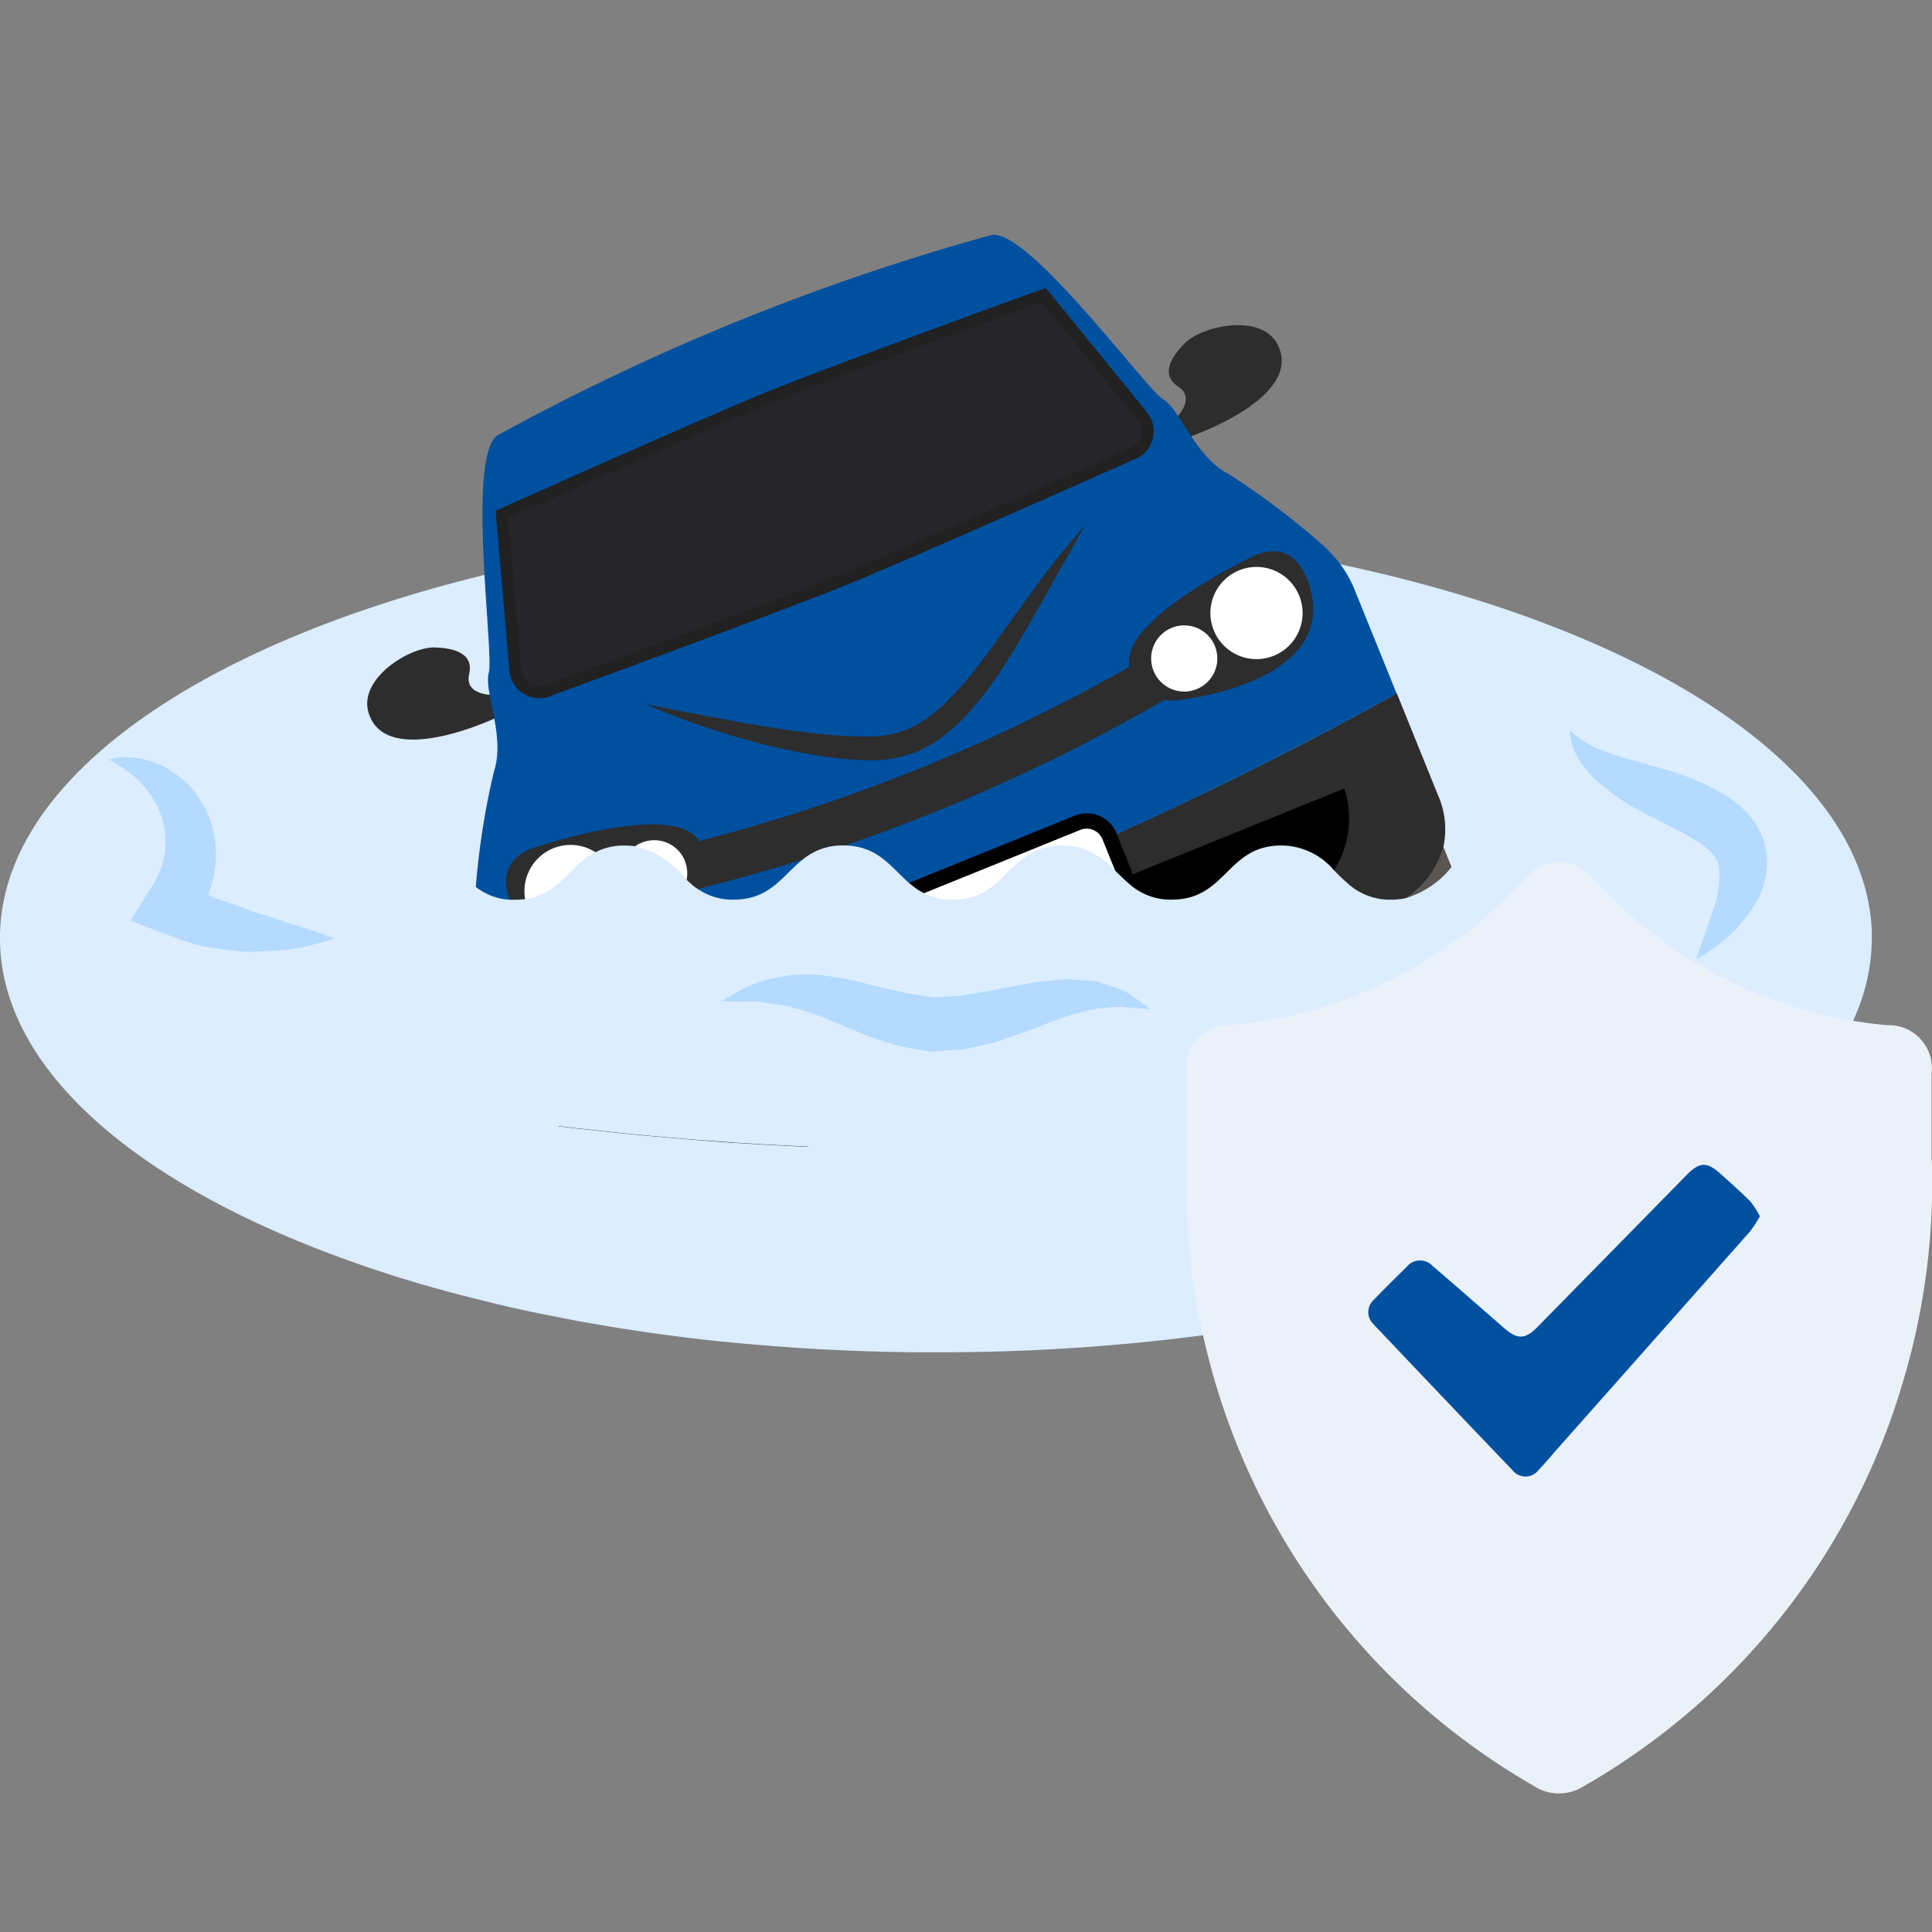 <svg xmlns="http://www.w3.org/2000/svg" xmlns:xlink="http://www.w3.org/1999/xlink" width="56" height="56" viewBox="0 0 56 56">
  <rect x="0" y="0" width="56" height="56" fill="#808080" stroke="none"/>
  <defs>
    <clipPath id="clip-path">
      <rect id="Rectangle_494" data-name="Rectangle 494" width="54.256" height="32.391" fill="none"/>
    </clipPath>
  </defs>
  <g id="section6-02-icon" transform="translate(-16 -1289)">
    <rect id="_50979447c5f9d10bc528d5c23268c5d1" data-name="50979447c5f9d10bc528d5c23268c5d1" width="56" height="56" transform="translate(16 1289)" opacity="0"/>
    <g id="Group_10416" data-name="Group 10416" transform="translate(13.293 1295.806)">
      <g id="Group_2150" data-name="Group 2150" transform="translate(2.707 0)" clip-path="url(#clip-path)">
        <path id="Path_1620" data-name="Path 1620" d="M54.256,47.225c0,3.493-3.367,6.633-8.743,8.829q-1.27.518-2.681.964c-.355.11-.715.217-1.082.324q-1.1.311-2.271.578t-2.4.481c-.82.141-1.662.27-2.521.377-.195.025-.389.047-.586.072-.047.006-.094.009-.141.016-.191.019-.379.041-.572.06-.219.022-.439.044-.658.063q-.51.047-1.027.085c-.172.013-.344.025-.519.035-.83.053-1.674.091-2.527.11-.195,0-.389.009-.586.009-.264,0-.531.006-.8.006q-1.1,0-2.177-.038c-.2-.006-.4-.016-.592-.025-.338-.013-.672-.031-1.006-.053-.189-.009-.375-.022-.562-.038h0q-.944-.066-1.867-.16a.018.018,0,0,1-.012,0c-.055,0-.109-.009-.164-.016l-.357-.038c-.174-.022-.348-.041-.521-.063l-.717-.094c-.193-.025-.387-.053-.578-.082-.113-.016-.225-.035-.336-.05-.135-.019-.271-.041-.4-.063-.271-.044-.537-.091-.8-.135-.133-.022-.266-.047-.4-.072l-.078-.016h0l-.863-.17c-.512-.1-1.014-.217-1.508-.336a.823.823,0,0,0-.084-.022c-.328-.079-.652-.16-.969-.245-.029-.009-.055-.016-.082-.022-1-.267-1.951-.562-2.857-.886q-.237-.084-.471-.171C3.785,54.234,0,50.925,0,47.225c0-4.652,5.972-8.684,14.705-10.682.131-.028.264-.057.4-.088.049-.009.1-.022.15-.031s.1-.022.148-.031a56.356,56.356,0,0,1,11.172-1.175c.127,0,.254,0,.381,0h.373a59.245,59.245,0,0,1,8.157.581c10.9,1.558,18.773,6.087,18.773,11.43" transform="translate(-0.001 -26.841)" fill="#dbedff"/>
        <path id="Path_1621" data-name="Path 1621" d="M61.265,52.34s-3.15,1.489-3.663-.152c-.311-1,1.208-1.935,1.932-1.9.395.016,1.136.1.982.77s.8.609.8.609Z" transform="translate(-46.917 -38.327)" fill="#2d2d2d"/>
        <path id="Path_1622" data-name="Path 1622" d="M155.9,14.238s3.3-1.124,2.524-2.66c-.469-.931-2.215-.548-2.713-.022-.272.287-.745.863-.169,1.237s-.151,1-.151,1Z" transform="translate(-121.391 -8.394)" fill="#2d2d2d"/>
        <path id="Path_1623" data-name="Path 1623" d="M100.144,109.889v0c-.064-.007-.128-.01-.19-.014l-.414-.029,0,0,.5-.2Z" transform="translate(-78.915 -83.573)" fill="#595552"/>
        <path id="Path_1624" data-name="Path 1624" d="M177.165,79.339,175.544,80A1.184,1.184,0,0,1,174,79.343l-1.384-3.418,3.815-1.546,1.385,3.418a1.183,1.183,0,0,1-.653,1.542" transform="translate(-134.616 -56.693)" fill="#595552"/>
        <path id="Path_1625" data-name="Path 1625" d="M103.485,60.323a2.656,2.656,0,0,1-1.1,1.5,6.348,6.348,0,0,1-1.377.744l-.908.369L94.97,65.014l-.029.012-9.88,4h0q-1.095-.05-2.166-.121a.015.015,0,0,0-.014,0c-.064-.007-.128-.01-.19-.014l-.414-.029-.6-.048-.832-.071c-.224-.019-.449-.04-.671-.062l-.39-.038c-.157-.014-.314-.031-.468-.048-.314-.033-.623-.069-.927-.1-.155-.017-.309-.036-.461-.055l-.09-.012h0l-.939-2.323c2.784-.747,5.688-1.657,8.662-2.732.067-.024.136-.05.2-.074l.2-.076q1.78-.649,3.59-1.379a0,0,0,0,1,.007,0l.257-.1c.185-.074.369-.15.552-.226q1.359-.556,2.675-1.134c.193-.086.383-.171.575-.254l.2-.09.2-.088c2.882-1.3,5.6-2.67,8.12-4.073l1.189,2.941a2.434,2.434,0,0,1,.162,1.507" transform="translate(-61.65 -42.589)" fill="#2d2d2d"/>
        <path id="Path_1626" data-name="Path 1626" d="M95.368,9.068a22.3,22.3,0,0,0-2.817-2.137c-.969-.5-1.394-1.863-1.9-2.169S86.695-.266,85.658.013A66.694,66.694,0,0,0,71.39,5.8c-.943.51-.123,6.312-.277,6.885s.493,1.845.146,2.88a22.275,22.275,0,0,0-.536,3.5,3.476,3.476,0,0,0,.205,1.366l1.256,3.1a111.388,111.388,0,0,0,12.925-4.365,111.362,111.362,0,0,0,12.318-5.866l-1.255-3.1a3.461,3.461,0,0,0-.8-1.123" transform="translate(-56.944 -0.001)" fill="#0050a0"/>
        <path id="Path_1627" data-name="Path 1627" d="M83.891,15.589c-2.032.824-8.418,3.159-8.483,3.182a.773.773,0,0,1-.695-.015.734.734,0,0,1-.338-.565L73.987,13.7c.828-.371,5.948-2.661,7.763-3.4s7.085-2.657,7.937-2.966l2.849,3.5a.732.732,0,0,1,.147.636.772.772,0,0,1-.482.492c-.068.03-6.279,2.8-8.311,3.623" transform="translate(-59.438 -5.596)" fill="#262529"/>
        <path id="Path_1628" data-name="Path 1628" d="M92.08,10.064l-2.925-3.59s-6.07,2.2-8.063,3.01-7.882,3.45-7.882,3.45l.114,1.313.285,3.305a.874.874,0,0,0,1.267.723s6.429-2.352,8.489-3.186c.885-.357,2.537-1.077,4.14-1.781,2.133-.934,4.171-1.843,4.171-1.843a.873.873,0,0,0,.4-1.4m-17.869,7.88a.55.55,0,0,1-.252-.423l-.29-3.322-.09-1.046c1.1-.495,5.9-2.639,7.644-3.346s6.684-2.509,7.816-2.92L91.8,10.276a.564.564,0,0,1,.121.49.607.607,0,0,1-.39.38c-.04.019-2.554,1.139-4.9,2.164-1.353.592-2.656,1.153-3.4,1.455-2.028.823-8.41,3.158-8.489,3.184a.587.587,0,0,1-.533,0" transform="translate(-58.845 -4.935)" fill="#212121"/>
        <path id="Path_1629" data-name="Path 1629" d="M99.908,71.684l-10.358,4.2A2.781,2.781,0,0,0,93.2,77.2l7.683-3.114,7.683-3.114a2.781,2.781,0,0,0,1.7-3.484Z" transform="translate(-71.3 -51.439)"/>
        <path id="Path_1630" data-name="Path 1630" d="M75.347,72.531s3.862-1.31,4.681-.236a1.232,1.232,0,0,1-.41,1.827s-3.478,2.7-4.854.306c-.894-1.554.583-1.9.583-1.9" transform="translate(-59.81 -54.782)" fill="#2d2d2d"/>
        <path id="Path_1631" data-name="Path 1631" d="M153.953,38.768s-3.684,1.749-3.524,3.089,1.565,1.027,1.565,1.027,4.378-.484,3.7-3.16c-.44-1.738-1.739-.957-1.739-.957" transform="translate(-117.7 -29.417)" fill="#2d2d2d"/>
        <path id="Path_1632" data-name="Path 1632" d="M122.072,73.842l-6.741,2.732a.71.71,0,0,1-.925-.391l-.424-1.045a.711.711,0,0,1,.393-.926l6.74-2.732a.711.711,0,0,1,.926.392l.424,1.045a.712.712,0,0,1-.392.925" transform="translate(-89.883 -54.444)" fill="#fff"/>
        <path id="Path_1633" data-name="Path 1633" d="M122.01,72.285a.779.779,0,0,0-.043-.145l-.418-1.032,0-.012a.929.929,0,0,0-1.21-.511l-4.8,1.947-1.936.785a.928.928,0,0,0-.514,1.208l0,.01.3.737.121.3a.907.907,0,0,0,.069.136.923.923,0,0,0,1.139.376l.818-.331,5.923-2.4a.925.925,0,0,0,.564-.7.883.883,0,0,0-.01-.361m-.718.661-6.508,2.637-.233.1a.493.493,0,0,1-.564-.14.517.517,0,0,1-.078-.131l-.017-.043-.4-.98-.01-.024a.491.491,0,0,1,.271-.642l2.2-.892,4.542-1.84a.492.492,0,0,1,.642.271l.012.029.364.9.05.121a.4.4,0,0,1,.031.147.486.486,0,0,1-.3.495" transform="translate(-89.185 -53.749)"/>
        <path id="Path_1634" data-name="Path 1634" d="M90.347,74.4A.96.96,0,1,1,89.1,73.87a.961.961,0,0,1,1.251.529" transform="translate(-70.497 -56.252)" fill="#fff"/>
        <path id="Path_1635" data-name="Path 1635" d="M79.306,75.207a1.336,1.336,0,1,1-1.739-.737,1.336,1.336,0,0,1,1.739.737" transform="translate(-61.53 -56.688)" fill="#fff"/>
        <path id="Path_1636" data-name="Path 1636" d="M153.193,48.928a.959.959,0,1,0,.529-1.249.959.959,0,0,0-.529,1.249" transform="translate(-119.756 -36.288)" fill="#fff"/>
        <path id="Path_1637" data-name="Path 1637" d="M160.444,42.323a1.336,1.336,0,1,0,.736-1.74,1.336,1.336,0,0,0-.736,1.74" transform="translate(-125.262 -30.858)" fill="#fff"/>
        <path id="Path_1638" data-name="Path 1638" d="M110.165,52.87A52.22,52.22,0,0,1,96.52,58.4q-.162-.647-.323-1.3a50.882,50.882,0,0,0,13.3-5.389c.223.385.447.77.67,1.155" transform="translate(-76.367 -39.418)" fill="#2d2d2d"/>
        <path id="Path_1639" data-name="Path 1639" d="M91.412,40.64l.676.135c.428.093,1.045.2,1.778.339s1.591.281,2.506.384a12.481,12.481,0,0,0,1.4.083,2.878,2.878,0,0,0,1.3-.231,2.926,2.926,0,0,0,.583-.345,5.1,5.1,0,0,0,.524-.451,10.906,10.906,0,0,0,.913-1.053c.558-.732,1.05-1.456,1.5-2.062a24.264,24.264,0,0,1,1.566-1.963l-1.226,2.181c-.368.654-.8,1.419-1.333,2.209a9.23,9.23,0,0,1-.931,1.168,5.611,5.611,0,0,1-.592.526,3.747,3.747,0,0,1-.695.428,3.524,3.524,0,0,1-1.61.277,9.88,9.88,0,0,1-1.479-.15,19.419,19.419,0,0,1-2.518-.607,22.208,22.208,0,0,1-2.358-.869" transform="translate(-72.719 -27.041)" fill="#2d2d2d"/>
        <path id="Path_1640" data-name="Path 1640" d="M78.507,76,75.38,80.9l0,0c-.98.259-2.019.5-3.108.725q-.617.125-1.255.245-1.277.239-2.635.438c-.906.136-1.838.257-2.789.364s-1.928.2-2.925.285l-.68.055-.164.012-.663.045c-.254.017-.509.033-.763.048q-.592.036-1.191.064c-.2.009-.4.019-.6.026-.963.04-1.943.069-2.932.083-.226,0-.452.007-.68.007-.307,0-.616,0-.927,0q-1.277,0-2.525-.029c-.228,0-.459-.012-.687-.019-.392-.01-.78-.024-1.167-.04-.219-.007-.435-.017-.652-.029h0q-1.095-.05-2.166-.121a.015.015,0,0,0-.014,0c-.064-.007-.128-.01-.19-.014-.138-.01-.273-.019-.411-.031-.2-.014-.407-.029-.606-.045l-.832-.071c-.224-.019-.449-.04-.671-.062l-.39-.038c-.157-.014-.314-.031-.468-.048-.314-.033-.623-.069-.927-.1-.155-.017-.309-.036-.461-.055l-.09-.012h0l-1-.128c-.594-.081-1.177-.164-1.75-.254-.033-.007-.064-.012-.1-.017-.38-.059-.756-.121-1.125-.185-.033-.007-.064-.012-.1-.017-1.156-.2-2.264-.428-3.315-.671-.359-.083-.713-.169-1.058-.257l-2.394-3.845L30,75.669l-.378-.606a2.111,2.111,0,0,1,.782-.511,1.853,1.853,0,0,1,.618-.1,1.786,1.786,0,0,1,.856.2c.811.421,1.084,1.372,2.318,1.372,1.588,0,1.588-1.569,3.177-1.569,1.084,0,1.427.732,2.042,1.2a1.745,1.745,0,0,0,.977.369c.05,0,.1,0,.155,0a2.315,2.315,0,0,0,.3-.019c.994-.14,1.284-.975,2.033-1.358h0a1.765,1.765,0,0,1,.844-.193,2.027,2.027,0,0,1,.3.021h0a2.694,2.694,0,0,1,1.493.968c.074.069.15.136.228.2.031.024.064.045.1.069l0,0a1.77,1.77,0,0,0,1.041.309c1.07,0,1.42-.713,2.021-1.177a1.769,1.769,0,0,1,1.156-.392H50.1c.97.014,1.336.623,1.862,1.08.062.052.126.1.195.155a1.858,1.858,0,0,0,.231.14,1.8,1.8,0,0,0,.849.195,2.583,2.583,0,0,0,.281-.017,0,0,0,0,1,.007,0,1.746,1.746,0,0,0,.808-.331c.64-.461.975-1.222,2.081-1.222a1.932,1.932,0,0,1,.594.088,2.365,2.365,0,0,1,.939.642c.071.071.145.145.219.214.026.026.055.052.083.078.064.059.131.117.2.171a1.776,1.776,0,0,0,1.137.376c1.588,0,1.588-1.569,3.174-1.569a2.006,2.006,0,0,1,1.534.728c.126.126.252.252.39.369a1.8,1.8,0,0,0,1.255.473,2,2,0,0,0,.414-.04,2.687,2.687,0,0,0,1.336-.9,1.915,1.915,0,0,1,1.427-.625c1.588,0,1.588,1.569,3.177,1.569s1.588-1.569,3.177-1.569c1.534,0,1.6,1.45,3.032,1.55" transform="translate(-25.62 -56.751)" fill="#dbedff"/>
        <path id="Path_1641" data-name="Path 1641" d="M25.935,63.738l.372-.062c.126,0,.26,0,.4.012a2.875,2.875,0,0,1,.782.225,3.3,3.3,0,0,1,.7.48,3.039,3.039,0,0,1,.53.7,2.815,2.815,0,0,1,.182.41,2.869,2.869,0,0,1,.119.438,2.986,2.986,0,0,1,.03.912,2.875,2.875,0,0,1-.086.45,2.829,2.829,0,0,1-.15.429,3.737,3.737,0,0,1-.448.768l-.274-1.164c.168.064.332.138.5.212s.325.16.5.23c.359.112.714.246,1.078.385.375.1.752.233,1.137.369a9.939,9.939,0,0,1,1.188.4,8.692,8.692,0,0,1-1.244.313c-.42.038-.849.069-1.279.073-.428-.031-.861-.091-1.293-.16-.428-.117-.856-.273-1.277-.433l-.809-.308.535-.856a4.186,4.186,0,0,0,.265-.461,1.86,1.86,0,0,0,.093-.239,1.369,1.369,0,0,0,.071-.244,2.1,2.1,0,0,0,.053-.506,2.341,2.341,0,0,0-.063-.523,2.759,2.759,0,0,0-.194-.523,2.481,2.481,0,0,0-.33-.5l-.216-.233-.253-.214a4.353,4.353,0,0,0-.61-.384" transform="translate(-22.811 -48.535)" fill="#b5daff"/>
        <path id="Path_1642" data-name="Path 1642" d="M100.757,90.948c.234-.142.469-.277.707-.4a3.446,3.446,0,0,1,.8-.266,3.814,3.814,0,0,1,.864-.1,4.119,4.119,0,0,1,.858.061,6.729,6.729,0,0,1,.812.16l.749.188c.239.04.471.1.7.152.23.026.456.065.683.1l-.078,0c.236-.023.471-.033.708-.047s.484-.075.728-.107.509-.1.764-.141.54-.11.812-.149.581-.067.867-.088c.3.015.607.033.9.07l.434.138a2.09,2.09,0,0,1,.41.158,7.915,7.915,0,0,1,.7.5c-.291-.018-.562-.039-.815-.069a3.316,3.316,0,0,0-.387.025l-.369.033c-.245.052-.483.116-.715.178-.241.1-.474.162-.716.256s-.486.2-.749.284-.522.189-.8.267l-.429.1a3.276,3.276,0,0,1-.435.087l-.908.073-.038,0-.04-.007c-.287-.05-.575-.095-.861-.154-.272-.079-.542-.158-.807-.253l-.738-.3c-.231-.081-.465-.208-.687-.285a6.647,6.647,0,0,0-.676-.227l-.346-.093a1.788,1.788,0,0,0-.349-.058l-.36-.052a1.51,1.51,0,0,0-.388-.023c-.267.006-.538,0-.81-.015" transform="translate(-79.842 -68.734)" fill="#b5daff"/>
        <path id="Path_1643" data-name="Path 1643" d="M207.843,67.034s.043-.16.138-.424.217-.624.355-1.036a2.79,2.79,0,0,0,.156-1.219.821.821,0,0,0-.2-.384,2.161,2.161,0,0,0-.486-.38c-.423-.261-.961-.507-1.469-.779a6.406,6.406,0,0,1-1.374-.931,2.708,2.708,0,0,1-.465-.53,1.7,1.7,0,0,1-.247-.487,1.648,1.648,0,0,1-.078-.454l.087.08a1.921,1.921,0,0,0,.245.193,2.56,2.56,0,0,0,.4.223c.152.075.339.136.535.208.4.128.893.251,1.434.413a7.551,7.551,0,0,1,1.764.733,2.979,2.979,0,0,1,.876.8,2.021,2.021,0,0,1,.371,1.244,2.369,2.369,0,0,1-.284,1.028,3.692,3.692,0,0,1-.48.688,4.545,4.545,0,0,1-.889.782c-.236.153-.382.231-.382.231" transform="translate(-158.667 -46.046)" fill="#b5daff"/>
      </g>
    </g>
    <g id="Group_10407" data-name="Group 10407" transform="translate(11809.405 9735.205)">
      <g id="Group_2071" data-name="Group 2071" transform="translate(-11759.019 -8421.228)">
        <path id="Path_1562" data-name="Path 1562" d="M170.7,8.644a20.1,20.1,0,0,1-.857,6.5,19.993,19.993,0,0,1-9.226,11.65,1.337,1.337,0,0,1-1.465-.012A20.033,20.033,0,0,1,149.664,14.1a19.538,19.538,0,0,1-.572-4.834q0-1.582,0-3.164a1.247,1.247,0,0,1,1.276-1.367,13.057,13.057,0,0,0,8.212-3.9c.143-.144.279-.3.422-.441a1.213,1.213,0,0,1,1.8.024,14.185,14.185,0,0,0,2.677,2.275,13.169,13.169,0,0,0,5.913,2.045,1.249,1.249,0,0,1,1.3,1.4c0,.74,0,1.48,0,2.513" transform="translate(-149.091 0)" fill="#ebf1f8"/>
        <path id="Path_1563" data-name="Path 1563" d="M172.844,21.7a2.519,2.519,0,0,0-.278-.431c-.273-.275-.567-.531-.854-.792-.4-.364-.615-.358-.99.024q-2.167,2.208-4.334,4.416c-.347.353-.578.356-.954.027-.689-.6-1.377-1.206-2.071-1.8a.5.5,0,0,0-.76.024c-.318.31-.634.622-.941.942a.483.483,0,0,0-.018.719q2.013,2.125,4.037,4.24a.477.477,0,0,0,.753-.021c.154-.16.3-.33.444-.5q2.845-3.207,5.686-6.416a3.542,3.542,0,0,0,.279-.431" transform="translate(-156.218 -11.422)" fill="#0050a0"/>
      </g>
    </g>
  </g>
</svg>
